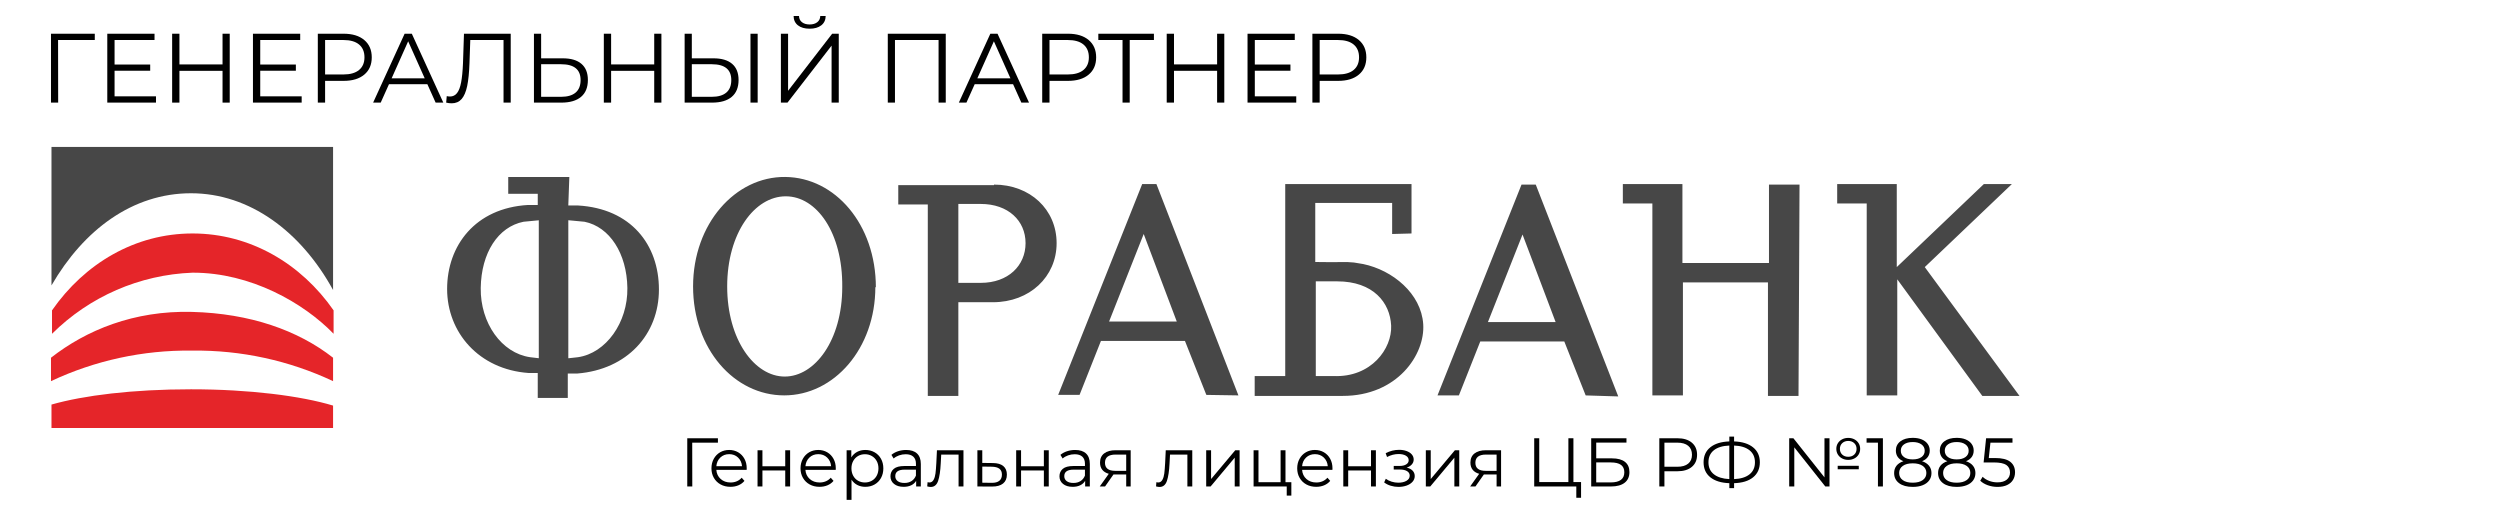 <svg version="1.1"
	 xmlns="http://www.w3.org/2000/svg" xmlns:xlink="http://www.w3.org/1999/xlink"
	 x="0px" y="0px" width="254px" height="52px" viewBox="-5.18 -1.626 254 52" enable-background="new -5.18 -1.626 254 52"
	 xml:space="preserve">
<defs>
</defs>
<path d="M4.45,2.44H0.72L0.73,8.8H0v-7h4.45V2.44z"/>
<path d="M10.669,8.16V8.8H5.72v-7h4.8v0.64h-4.06v2.49h3.62v0.63h-3.62v2.6H10.669z"/>
<path d="M18.16,1.8v7h-0.73V5.57h-4.38V8.8h-0.74v-7h0.74v3.12h4.38V1.8H18.16z"/>
<path d="M25.47,8.16V8.8h-4.95v-7h4.8v0.64h-4.06v2.49h3.62v0.63h-3.62v2.6H25.47z"/>
<path d="M31.83,2.44c0.507,0.427,0.76,1.013,0.76,1.76s-0.253,1.332-0.76,1.755c-0.507,0.424-1.207,0.635-2.1,0.635h-1.88V8.8h-0.74
	v-7h2.62C30.623,1.8,31.323,2.013,31.83,2.44z M31.3,5.485c0.366-0.303,0.55-0.731,0.55-1.285c0-0.566-0.184-1.001-0.55-1.305
	c-0.367-0.304-0.897-0.455-1.59-0.455h-1.86v3.5h1.86C30.403,5.94,30.933,5.788,31.3,5.485z"/>
<path d="M38.24,6.93h-3.9L33.5,8.8h-0.77l3.2-7h0.73l3.2,7h-0.78L38.24,6.93z M37.97,6.33l-1.68-3.76l-1.68,3.76H37.97z"/>
<path d="M46.709,1.8v7h-0.73V2.44H42.6l-0.08,2.34c-0.033,0.967-0.112,1.745-0.235,2.335c-0.124,0.59-0.312,1.03-0.565,1.32
	c-0.253,0.29-0.59,0.435-1.01,0.435c-0.18,0-0.367-0.023-0.56-0.07l0.06-0.66c0.113,0.027,0.223,0.04,0.33,0.04
	c0.293,0,0.532-0.116,0.715-0.35c0.184-0.233,0.322-0.595,0.415-1.085c0.093-0.49,0.157-1.138,0.19-1.945l0.1-3H46.709z"/>
<path d="M53.894,4.86c0.437,0.374,0.655,0.92,0.655,1.64c0,0.753-0.232,1.325-0.695,1.715S52.723,8.8,51.849,8.8h-2.78v-7h0.73v2.5
	h2.2C52.826,4.3,53.458,4.486,53.894,4.86z M53.304,7.78c0.336-0.287,0.505-0.71,0.505-1.27c0-1.073-0.66-1.61-1.98-1.61h-2.03v3.31
	h2.03C52.476,8.21,52.967,8.066,53.304,7.78z"/>
<path d="M62.019,1.8v7h-0.73V5.57h-4.38V8.8h-0.74v-7h0.74v3.12h4.38V1.8H62.019z"/>
<path d="M69.204,4.86c0.437,0.374,0.655,0.92,0.655,1.64c0,0.753-0.232,1.325-0.695,1.715S68.033,8.8,67.159,8.8h-2.78v-7h0.73v2.5
	h2.2C68.136,4.3,68.768,4.486,69.204,4.86z M68.614,7.78c0.336-0.287,0.505-0.71,0.505-1.27c0-1.073-0.66-1.61-1.98-1.61h-2.03v3.31
	h2.03C67.786,8.21,68.277,8.066,68.614,7.78z M71.069,1.8h0.73v7h-0.73V1.8z"/>
<path d="M74.159,1.8h0.73v5.8l4.48-5.8h0.67v7h-0.73V3.01l-4.48,5.79h-0.67V1.8z M75.894,0.95c-0.29-0.227-0.438-0.543-0.445-0.95
	h0.55c0.006,0.267,0.106,0.477,0.3,0.63s0.454,0.23,0.78,0.23c0.32,0,0.578-0.077,0.775-0.23S78.152,0.267,78.159,0h0.55
	c-0.007,0.407-0.157,0.723-0.45,0.95c-0.293,0.227-0.687,0.34-1.18,0.34C76.579,1.29,76.184,1.177,75.894,0.95z"/>
<path d="M90.909,1.8v7h-0.73V2.44h-4.43V8.8h-0.73v-7H90.909z"/>
<path d="M97.749,6.93h-3.9l-0.84,1.87h-0.77l3.2-7h0.73l3.2,7h-0.78L97.749,6.93z M97.479,6.33l-1.68-3.76l-1.68,3.76H97.479z"/>
<path d="M105.429,2.44c0.507,0.427,0.76,1.013,0.76,1.76s-0.253,1.332-0.76,1.755c-0.507,0.424-1.207,0.635-2.1,0.635h-1.88V8.8
	h-0.74v-7h2.62C104.222,1.8,104.922,2.013,105.429,2.44z M104.899,5.485c0.366-0.303,0.55-0.731,0.55-1.285
	c0-0.566-0.184-1.001-0.55-1.305c-0.367-0.304-0.897-0.455-1.59-0.455h-1.86v3.5h1.86C104.002,5.94,104.532,5.788,104.899,5.485z"/>
<path d="M112.059,2.44h-2.46V8.8h-0.73V2.44h-2.46V1.8h5.65V2.44z"/>
<path d="M119.208,1.8v7h-0.73V5.57h-4.38V8.8h-0.74v-7h0.74v3.12h4.38V1.8H119.208z"/>
<path d="M126.519,8.16V8.8h-4.95v-7h4.8v0.64h-4.06v2.49h3.62v0.63h-3.62v2.6H126.519z"/>
<path d="M132.879,2.44c0.507,0.427,0.76,1.013,0.76,1.76s-0.253,1.332-0.76,1.755c-0.507,0.424-1.207,0.635-2.1,0.635h-1.88V8.8
	h-0.74v-7h2.62C131.672,1.8,132.372,2.013,132.879,2.44z M132.349,5.485c0.366-0.303,0.55-0.731,0.55-1.285
	c0-0.566-0.184-1.001-0.55-1.305c-0.367-0.304-0.897-0.455-1.59-0.455h-1.86v3.5h1.86C131.452,5.94,131.982,5.788,132.349,5.485z"/>
<path d="M67.761,43.348H65.15l0.007,4.452h-0.511v-4.9h3.115V43.348z"/>
<path d="M70.68,46.113H67.6c0.028,0.383,0.175,0.692,0.441,0.928c0.266,0.235,0.602,0.354,1.008,0.354
	c0.229,0,0.438-0.041,0.63-0.123s0.357-0.202,0.497-0.361l0.28,0.322c-0.164,0.196-0.368,0.345-0.613,0.448
	c-0.245,0.103-0.514,0.154-0.808,0.154c-0.378,0-0.713-0.081-1.005-0.242c-0.292-0.161-0.519-0.384-0.682-0.668
	c-0.164-0.285-0.245-0.606-0.245-0.966s0.078-0.682,0.234-0.966s0.371-0.506,0.644-0.665c0.273-0.158,0.58-0.238,0.92-0.238
	s0.646,0.08,0.917,0.238c0.271,0.159,0.483,0.379,0.637,0.662c0.154,0.282,0.231,0.605,0.231,0.97L70.68,46.113z M68.009,44.856
	c-0.24,0.226-0.377,0.521-0.409,0.885h2.611c-0.033-0.364-0.169-0.659-0.41-0.885c-0.24-0.227-0.54-0.34-0.899-0.34
	C68.547,44.517,68.25,44.63,68.009,44.856z"/>
<path d="M71.786,44.118h0.497v1.631H74.6v-1.631h0.497V47.8H74.6v-1.624h-2.317V47.8h-0.497V44.118z"/>
<path d="M79.73,46.113h-3.08c0.028,0.383,0.175,0.692,0.441,0.928c0.266,0.235,0.602,0.354,1.008,0.354
	c0.229,0,0.438-0.041,0.63-0.123s0.357-0.202,0.497-0.361l0.28,0.322c-0.164,0.196-0.368,0.345-0.613,0.448
	c-0.245,0.103-0.514,0.154-0.808,0.154c-0.378,0-0.713-0.081-1.005-0.242c-0.292-0.161-0.519-0.384-0.682-0.668
	c-0.164-0.285-0.245-0.606-0.245-0.966s0.078-0.682,0.234-0.966s0.371-0.506,0.644-0.665c0.273-0.158,0.58-0.238,0.92-0.238
	s0.646,0.08,0.917,0.238c0.271,0.159,0.483,0.379,0.637,0.662c0.154,0.282,0.231,0.605,0.231,0.97L79.73,46.113z M77.06,44.856
	c-0.24,0.226-0.377,0.521-0.409,0.885h2.611c-0.033-0.364-0.169-0.659-0.41-0.885c-0.24-0.227-0.54-0.34-0.899-0.34
	C77.598,44.517,77.3,44.63,77.06,44.856z"/>
<path d="M83.671,44.324c0.28,0.156,0.5,0.377,0.658,0.662c0.158,0.285,0.238,0.609,0.238,0.973c0,0.369-0.08,0.695-0.238,0.98
	c-0.159,0.285-0.377,0.505-0.655,0.661c-0.278,0.157-0.591,0.235-0.941,0.235c-0.299,0-0.568-0.062-0.809-0.186
	s-0.438-0.305-0.591-0.542v2.051h-0.497v-5.04h0.476v0.728c0.149-0.243,0.346-0.429,0.591-0.56c0.245-0.13,0.521-0.196,0.83-0.196
	C83.079,44.09,83.392,44.168,83.671,44.324z M83.398,47.215c0.21-0.119,0.375-0.288,0.494-0.507c0.119-0.22,0.178-0.469,0.178-0.749
	c0-0.28-0.06-0.529-0.178-0.746c-0.119-0.217-0.284-0.386-0.494-0.508c-0.21-0.121-0.443-0.182-0.7-0.182
	c-0.261,0-0.496,0.061-0.703,0.182c-0.208,0.122-0.371,0.291-0.49,0.508c-0.119,0.217-0.179,0.465-0.179,0.746
	c0,0.28,0.06,0.529,0.179,0.749c0.119,0.219,0.282,0.388,0.49,0.507c0.208,0.119,0.442,0.179,0.703,0.179
	C82.955,47.394,83.188,47.334,83.398,47.215z"/>
<path d="M87.991,44.45c0.256,0.241,0.385,0.596,0.385,1.067V47.8h-0.476v-0.574c-0.112,0.191-0.276,0.341-0.493,0.448
	c-0.217,0.107-0.475,0.161-0.773,0.161c-0.411,0-0.738-0.098-0.98-0.294c-0.243-0.196-0.364-0.455-0.364-0.777
	c0-0.313,0.113-0.564,0.339-0.756c0.227-0.191,0.587-0.287,1.082-0.287h1.169v-0.224c0-0.317-0.088-0.559-0.266-0.724
	c-0.178-0.166-0.437-0.249-0.777-0.249c-0.233,0-0.457,0.039-0.672,0.115c-0.215,0.077-0.399,0.183-0.553,0.319l-0.224-0.371
	c0.187-0.159,0.411-0.281,0.672-0.368s0.537-0.129,0.826-0.129C87.365,44.09,87.734,44.21,87.991,44.45z M87.431,47.25
	c0.201-0.128,0.35-0.314,0.448-0.557v-0.602h-1.155c-0.63,0-0.945,0.219-0.945,0.658c0,0.214,0.082,0.384,0.245,0.507
	c0.164,0.124,0.392,0.186,0.686,0.186C86.99,47.443,87.23,47.379,87.431,47.25z"/>
<path d="M92.708,44.118V47.8h-0.497v-3.241h-1.764l-0.049,0.91c-0.038,0.766-0.126,1.354-0.266,1.764
	c-0.14,0.411-0.39,0.616-0.749,0.616c-0.098,0-0.217-0.019-0.357-0.056l0.035-0.427c0.084,0.019,0.143,0.028,0.175,0.028
	c0.191,0,0.336-0.089,0.434-0.266c0.098-0.177,0.163-0.396,0.196-0.658c0.033-0.261,0.061-0.606,0.084-1.036l0.063-1.316H92.708z"/>
<path d="M96.758,45.728c0.241,0.201,0.361,0.49,0.361,0.868c0,0.392-0.129,0.693-0.389,0.903c-0.259,0.21-0.633,0.313-1.124,0.308
	L94.123,47.8v-3.682h0.497v1.288l1.085,0.014C96.167,45.424,96.518,45.527,96.758,45.728z M96.352,47.222
	c0.175-0.142,0.263-0.351,0.263-0.626c0-0.271-0.086-0.471-0.259-0.602c-0.173-0.13-0.432-0.198-0.777-0.203l-0.959-0.014v1.638
	l0.959,0.014C95.919,47.434,96.177,47.365,96.352,47.222z"/>
<path d="M98.063,44.118h0.497v1.631h2.317v-1.631h0.497V47.8h-0.497v-1.624h-2.317V47.8h-0.497V44.118z"/>
<path d="M105.162,44.45c0.256,0.241,0.385,0.596,0.385,1.067V47.8h-0.476v-0.574c-0.112,0.191-0.276,0.341-0.493,0.448
	c-0.217,0.107-0.475,0.161-0.773,0.161c-0.411,0-0.738-0.098-0.98-0.294c-0.243-0.196-0.364-0.455-0.364-0.777
	c0-0.313,0.113-0.564,0.339-0.756c0.227-0.191,0.587-0.287,1.082-0.287h1.169v-0.224c0-0.317-0.088-0.559-0.266-0.724
	c-0.178-0.166-0.437-0.249-0.777-0.249c-0.233,0-0.457,0.039-0.672,0.115c-0.215,0.077-0.399,0.183-0.553,0.319l-0.224-0.371
	c0.187-0.159,0.411-0.281,0.672-0.368s0.537-0.129,0.826-0.129C104.536,44.09,104.905,44.21,105.162,44.45z M104.602,47.25
	c0.201-0.128,0.35-0.314,0.448-0.557v-0.602h-1.155c-0.63,0-0.945,0.219-0.945,0.658c0,0.214,0.082,0.384,0.245,0.507
	c0.164,0.124,0.392,0.186,0.686,0.186C104.161,47.443,104.401,47.379,104.602,47.25z"/>
<path d="M109.697,44.118V47.8h-0.455v-1.218h-1.155h-0.14l-0.854,1.218h-0.539l0.917-1.288c-0.285-0.079-0.504-0.214-0.658-0.406
	c-0.154-0.191-0.231-0.434-0.231-0.728c0-0.411,0.14-0.724,0.42-0.938c0.28-0.215,0.663-0.322,1.148-0.322H109.697z M108.129,46.211
	h1.113v-1.652h-1.078c-0.719,0-1.078,0.278-1.078,0.833C107.086,45.938,107.434,46.211,108.129,46.211z"/>
<path d="M115.955,44.118V47.8h-0.497v-3.241h-1.764l-0.049,0.91c-0.038,0.766-0.126,1.354-0.266,1.764
	c-0.14,0.411-0.39,0.616-0.749,0.616c-0.098,0-0.217-0.019-0.357-0.056l0.035-0.427c0.084,0.019,0.143,0.028,0.175,0.028
	c0.191,0,0.336-0.089,0.434-0.266c0.098-0.177,0.163-0.396,0.196-0.658c0.033-0.261,0.061-0.606,0.084-1.036l0.063-1.316H115.955z"
	/>
<path d="M117.369,44.118h0.497v2.926l2.457-2.926h0.441V47.8h-0.497v-2.926l-2.45,2.926h-0.448V44.118z"/>
<path d="M126.021,47.366v1.358h-0.469V47.8h-3.367v-3.682h0.497v3.248h2.247v-3.248h0.497v3.248H126.021z"/>
<path d="M130.193,46.113h-3.08c0.028,0.383,0.175,0.692,0.441,0.928c0.266,0.235,0.602,0.354,1.008,0.354
	c0.229,0,0.438-0.041,0.63-0.123s0.357-0.202,0.497-0.361l0.28,0.322c-0.164,0.196-0.368,0.345-0.613,0.448
	c-0.245,0.103-0.514,0.154-0.808,0.154c-0.378,0-0.713-0.081-1.005-0.242c-0.292-0.161-0.519-0.384-0.682-0.668
	c-0.164-0.285-0.245-0.606-0.245-0.966s0.078-0.682,0.234-0.966s0.371-0.506,0.644-0.665c0.273-0.158,0.58-0.238,0.92-0.238
	s0.646,0.08,0.917,0.238c0.271,0.159,0.483,0.379,0.637,0.662c0.154,0.282,0.231,0.605,0.231,0.97L130.193,46.113z M127.522,44.856
	c-0.24,0.226-0.377,0.521-0.409,0.885h2.611c-0.033-0.364-0.169-0.659-0.41-0.885c-0.24-0.227-0.54-0.34-0.899-0.34
	C128.061,44.517,127.763,44.63,127.522,44.856z"/>
<path d="M131.299,44.118h0.497v1.631h2.317v-1.631h0.497V47.8h-0.497v-1.624h-2.317V47.8h-0.497V44.118z"/>
<path d="M138.344,46.197c0.142,0.149,0.213,0.332,0.213,0.546c0,0.215-0.073,0.406-0.22,0.574s-0.347,0.297-0.599,0.388
	c-0.252,0.091-0.53,0.137-0.833,0.137c-0.266,0-0.527-0.039-0.784-0.116c-0.256-0.077-0.48-0.19-0.672-0.339l0.168-0.371
	c0.168,0.126,0.364,0.224,0.588,0.294c0.224,0.07,0.451,0.105,0.679,0.105c0.34,0,0.62-0.064,0.836-0.193
	c0.217-0.128,0.326-0.302,0.326-0.521c0-0.196-0.089-0.349-0.266-0.458c-0.177-0.109-0.42-0.165-0.728-0.165h-0.63v-0.364h0.602
	c0.275,0,0.497-0.053,0.665-0.158s0.252-0.246,0.252-0.423c0-0.196-0.095-0.35-0.284-0.462c-0.189-0.112-0.435-0.168-0.738-0.168
	c-0.397,0-0.789,0.1-1.176,0.301l-0.14-0.385c0.439-0.229,0.894-0.343,1.365-0.343c0.28,0,0.533,0.041,0.759,0.123
	c0.227,0.082,0.404,0.197,0.532,0.347s0.192,0.322,0.192,0.518c0,0.187-0.064,0.352-0.192,0.497
	c-0.128,0.145-0.302,0.252-0.521,0.322C138,45.942,138.202,46.047,138.344,46.197z"/>
<path d="M139.685,44.118h0.497v2.926l2.457-2.926h0.441V47.8h-0.497v-2.926l-2.45,2.926h-0.448V44.118z"/>
<path d="M147.329,44.118V47.8h-0.455v-1.218h-1.155h-0.14l-0.854,1.218h-0.539l0.917-1.288c-0.285-0.079-0.504-0.214-0.658-0.406
	c-0.154-0.191-0.231-0.434-0.231-0.728c0-0.411,0.14-0.724,0.42-0.938c0.28-0.215,0.663-0.322,1.148-0.322H147.329z M145.761,46.211
	h1.113v-1.652h-1.078c-0.719,0-1.078,0.278-1.078,0.833C144.718,45.938,145.065,46.211,145.761,46.211z"/>
<path d="M155.456,47.352v1.596h-0.483V47.8h-4.277v-4.9h0.511v4.452h2.961V42.9h0.511v4.452H155.456z"/>
<path d="M156.485,42.9h3.584v0.441h-3.073v1.603h1.603c0.579,0,1.019,0.119,1.319,0.357c0.301,0.238,0.452,0.583,0.452,1.036
	c0,0.471-0.162,0.833-0.486,1.085c-0.325,0.252-0.79,0.378-1.396,0.378h-2.002V42.9z M158.479,47.387
	c0.453,0,0.795-0.086,1.026-0.259c0.231-0.173,0.346-0.429,0.346-0.77c0-0.336-0.113-0.587-0.339-0.752
	c-0.227-0.166-0.57-0.249-1.033-0.249h-1.484v2.03H158.479z"/>
<path d="M166.711,43.348c0.354,0.299,0.532,0.709,0.532,1.232c0,0.523-0.178,0.933-0.532,1.229c-0.354,0.296-0.845,0.445-1.47,0.445
	h-1.316V47.8h-0.518v-4.9h1.834C165.867,42.9,166.357,43.049,166.711,43.348z M166.34,45.479c0.257-0.212,0.385-0.512,0.385-0.9
	c0-0.396-0.128-0.701-0.385-0.913c-0.256-0.212-0.627-0.319-1.113-0.319h-1.302v2.45h1.302
	C165.713,45.798,166.084,45.692,166.34,45.479z"/>
<path d="M172.931,46.872c-0.459,0.371-1.103,0.568-1.928,0.592v0.504h-0.483v-0.504c-0.826-0.028-1.469-0.227-1.928-0.595
	c-0.46-0.369-0.689-0.877-0.689-1.526c0-0.648,0.229-1.157,0.689-1.526c0.459-0.369,1.103-0.567,1.928-0.595v-0.49h0.483v0.49
	c0.821,0.028,1.463,0.228,1.925,0.599s0.693,0.878,0.693,1.522C173.62,45.992,173.39,46.501,172.931,46.872z M168.955,46.564
	c0.371,0.292,0.893,0.454,1.564,0.486v-3.409c-0.681,0.028-1.205,0.188-1.571,0.479c-0.366,0.292-0.549,0.699-0.549,1.222
	C168.398,45.866,168.584,46.273,168.955,46.564z M172.57,46.568c0.369-0.294,0.553-0.702,0.553-1.225
	c0-0.522-0.185-0.931-0.556-1.225s-0.893-0.453-1.564-0.476v3.409C171.679,47.023,172.202,46.862,172.57,46.568z"/>
<path d="M180.186,42.9h0.511v4.9h-0.427l-3.15-3.976V47.8h-0.518v-4.9h0.427l3.157,3.976V42.9z M181.982,44.954
	c-0.185-0.095-0.329-0.229-0.434-0.399s-0.158-0.363-0.158-0.577c0-0.215,0.053-0.406,0.158-0.574s0.25-0.3,0.434-0.396
	c0.184-0.096,0.391-0.144,0.619-0.144s0.435,0.048,0.62,0.144c0.184,0.096,0.329,0.228,0.434,0.396s0.157,0.359,0.157,0.574
	c0,0.214-0.052,0.407-0.157,0.577s-0.25,0.304-0.434,0.399c-0.185,0.096-0.391,0.144-0.62,0.144S182.166,45.05,181.982,44.954z
	 M181.53,45.7h2.142v0.35h-2.142V45.7z M181.992,43.397c-0.159,0.149-0.238,0.343-0.238,0.581c0,0.238,0.078,0.432,0.234,0.581
	c0.156,0.149,0.36,0.224,0.612,0.224s0.456-0.075,0.613-0.224c0.156-0.149,0.234-0.343,0.234-0.581c0-0.238-0.08-0.432-0.238-0.581
	s-0.361-0.224-0.609-0.224C182.354,43.173,182.151,43.248,181.992,43.397z"/>
<path d="M186.123,42.9v4.9h-0.504v-4.452h-1.155V42.9H186.123z"/>
<path d="M190.809,45.693c0.166,0.206,0.249,0.453,0.249,0.742c0,0.285-0.077,0.533-0.231,0.746c-0.154,0.212-0.375,0.376-0.662,0.49
	c-0.287,0.114-0.624,0.171-1.011,0.171c-0.588,0-1.05-0.126-1.386-0.378s-0.504-0.595-0.504-1.029c0-0.294,0.081-0.542,0.242-0.745
	c0.161-0.203,0.396-0.356,0.703-0.458c-0.252-0.098-0.443-0.239-0.574-0.424c-0.131-0.184-0.196-0.402-0.196-0.654
	c0-0.396,0.155-0.711,0.465-0.945c0.31-0.233,0.727-0.35,1.25-0.35c0.345,0,0.647,0.052,0.906,0.157
	c0.259,0.105,0.461,0.256,0.605,0.452c0.145,0.196,0.217,0.425,0.217,0.686c0,0.252-0.068,0.47-0.203,0.654
	c-0.135,0.185-0.329,0.326-0.581,0.424C190.406,45.333,190.643,45.487,190.809,45.693z M190.172,47.149
	c0.245-0.177,0.367-0.417,0.367-0.721c0-0.303-0.123-0.542-0.367-0.717c-0.245-0.175-0.584-0.263-1.019-0.263
	c-0.43,0-0.767,0.087-1.012,0.263c-0.245,0.175-0.367,0.414-0.367,0.717c0,0.308,0.121,0.55,0.364,0.725s0.581,0.263,1.015,0.263
	S189.927,47.326,190.172,47.149z M188.264,44.811c0.215,0.159,0.511,0.238,0.889,0.238s0.675-0.079,0.893-0.238
	c0.217-0.159,0.325-0.371,0.325-0.637c0-0.275-0.111-0.492-0.333-0.651s-0.517-0.238-0.885-0.238c-0.374,0-0.668,0.08-0.886,0.238
	c-0.217,0.159-0.325,0.373-0.325,0.644C187.942,44.438,188.049,44.652,188.264,44.811z"/>
<path d="M195.274,45.693c0.166,0.206,0.249,0.453,0.249,0.742c0,0.285-0.077,0.533-0.231,0.746c-0.154,0.212-0.375,0.376-0.662,0.49
	c-0.287,0.114-0.624,0.171-1.011,0.171c-0.588,0-1.05-0.126-1.386-0.378s-0.504-0.595-0.504-1.029c0-0.294,0.081-0.542,0.242-0.745
	c0.161-0.203,0.396-0.356,0.703-0.458c-0.252-0.098-0.443-0.239-0.574-0.424c-0.131-0.184-0.196-0.402-0.196-0.654
	c0-0.396,0.155-0.711,0.465-0.945c0.31-0.233,0.727-0.35,1.25-0.35c0.345,0,0.647,0.052,0.906,0.157
	c0.259,0.105,0.461,0.256,0.605,0.452c0.145,0.196,0.217,0.425,0.217,0.686c0,0.252-0.068,0.47-0.203,0.654
	c-0.135,0.185-0.329,0.326-0.581,0.424C194.872,45.333,195.109,45.487,195.274,45.693z M194.638,47.149
	c0.245-0.177,0.367-0.417,0.367-0.721c0-0.303-0.123-0.542-0.367-0.717c-0.245-0.175-0.584-0.263-1.019-0.263
	c-0.43,0-0.767,0.087-1.012,0.263c-0.245,0.175-0.367,0.414-0.367,0.717c0,0.308,0.121,0.55,0.364,0.725s0.581,0.263,1.015,0.263
	S194.393,47.326,194.638,47.149z M192.73,44.811c0.215,0.159,0.511,0.238,0.889,0.238s0.675-0.079,0.893-0.238
	c0.217-0.159,0.325-0.371,0.325-0.637c0-0.275-0.111-0.492-0.333-0.651s-0.517-0.238-0.885-0.238c-0.374,0-0.668,0.08-0.886,0.238
	c-0.217,0.159-0.325,0.373-0.325,0.644C192.408,44.438,192.515,44.652,192.73,44.811z"/>
<path d="M199.062,45.291c0.324,0.254,0.486,0.61,0.486,1.067c0,0.285-0.066,0.539-0.2,0.763c-0.133,0.224-0.332,0.4-0.598,0.529
	s-0.593,0.192-0.98,0.192c-0.35,0-0.683-0.057-0.998-0.171s-0.568-0.267-0.76-0.458l0.245-0.399
	c0.164,0.168,0.378,0.304,0.644,0.409s0.553,0.158,0.861,0.158c0.406,0,0.72-0.091,0.942-0.273c0.221-0.182,0.333-0.425,0.333-0.728
	c0-0.336-0.125-0.59-0.375-0.763c-0.25-0.172-0.671-0.259-1.264-0.259h-1.043l0.252-2.457h2.681v0.448h-2.24l-0.168,1.561h0.63
	C198.22,44.909,198.737,45.036,199.062,45.291z"/>
<path fill="#474747" d="M80.393,27.528c0,5.432-2.793,9.104-5.845,9.104c-3.052,0-5.846-3.724-5.846-9.156
	c0-5.432,2.793-9.157,5.949-9.157C77.807,18.319,80.445,22.044,80.393,27.528 M83.808,27.579c0-6.415-4.139-11.175-9.208-11.226
	c-5.07-0.053-9.364,4.759-9.364,11.122c0,6.363,4.19,11.07,9.26,11.07c5.069,0,9.26-4.759,9.26-11.019 M114.381,31.045h-6.88
	l3.519-8.898L114.381,31.045z M120.643,38.547l-8.33-21.47h-1.447l-8.536,21.418h2.173l2.172-5.483h8.536l2.173,5.483
	L120.643,38.547z M152.872,31.098h-6.88l3.517-8.898L152.872,31.098z M159.234,38.651l-8.381-21.521h-1.447l-8.536,21.418h2.173
	l2.173-5.483h8.536l2.172,5.483L159.234,38.651z M200,38.598l-9.623-13.088l8.848-8.433h-2.847l-8.846,8.433v-8.433h-6.054v1.966h3
	v19.504h3.104V26.752l8.64,11.846H200L200,38.598z M94.464,27.113h-2.276v-8.018h2.276c2.794,0,4.553,1.707,4.553,3.983
	C99.017,25.354,97.258,27.113,94.464,27.113 M95.81,17.181h-9.726v1.966h3v19.451h3.104V29.08h3.518
	c3.725,0,6.466-2.587,6.466-6.001s-2.689-5.949-6.362-5.949 M130.264,36.581h-1.759v-9.622h2.173c3.674,0,5.381,2.172,5.483,4.5
	c0.103,2.328-2.019,5.277-5.847,5.122 M138.23,22.095v-5.018H125.4V36.58h-3.104v2.018h8.949c5.535,0,8.381-4.189,8.174-7.293
	s-3.104-5.484-6.104-6.105l-0.932-0.154c-0.932-0.104-1.242,0-3.933-0.053v-6h7.812v3.155L138.23,22.095z M52.561,34.771V20.75
	l1.655,0.155c2.535,0.518,4.293,3.207,4.345,6.726c0.052,3.518-2.173,6.622-5.018,7.035l-0.931,0.104 M49.561,20.698V34.77
	l-0.879-0.104c-2.897-0.414-5.07-3.466-5.019-7.036c0.052-3.569,1.759-6.208,4.346-6.726l1.604-0.154 M52.664,16.354h-6.208v1.707h3
	v1.138h-0.983c-5.38,0.311-8.226,4.139-8.226,8.536c0,4.396,3.208,8.174,8.277,8.535h0.931v2.535h3.052v-2.482h0.983
	c5.069-0.415,8.277-3.984,8.277-8.536c0-4.553-2.846-8.226-8.225-8.536h-0.983L52.664,16.354z M177.548,38.598l0.104-21.469h-3.104
	v7.967h-8.794v-8.019h-6.053v1.966h3v19.504h3.104V27.063h8.639v11.535H177.548z"/>
<path fill="#E52529" d="M28.66,39.581c-3.259-0.983-8.484-1.655-14.434-1.655c-5.95,0-10.915,0.621-14.175,1.552v2.381H28.66V39.581
	L28.66,39.581z"/>
<path fill="#E52529" d="M14.434,26.078c5.846,0,11.226,3.053,14.279,6.209v-2.38c-3.311-4.76-8.484-7.813-14.33-7.813l0,0
	c-5.846,0-10.967,3.053-14.279,7.813v2.38c3.812-3.788,8.909-6.004,14.279-6.209H14.434L14.434,26.078z"/>
<path fill="#E52529" d="M14.33,33.995h0.052c4.933-0.057,9.814,1.004,14.278,3.103l0,0v-2.379
	c-3.569-2.794-8.432-4.501-14.331-4.656C8.432,29.907,3.57,31.925,0,34.719v2.379l0,0c4.464-2.099,9.346-3.159,14.278-3.103H14.33z"
	/>
<path fill="#474747" d="M28.66,27.838c-3.259-5.949-8.484-9.829-14.434-9.829c-5.95,0-10.915,3.725-14.175,9.363V13.3H28.66V27.838
	L28.66,27.838z"/>
</svg>
